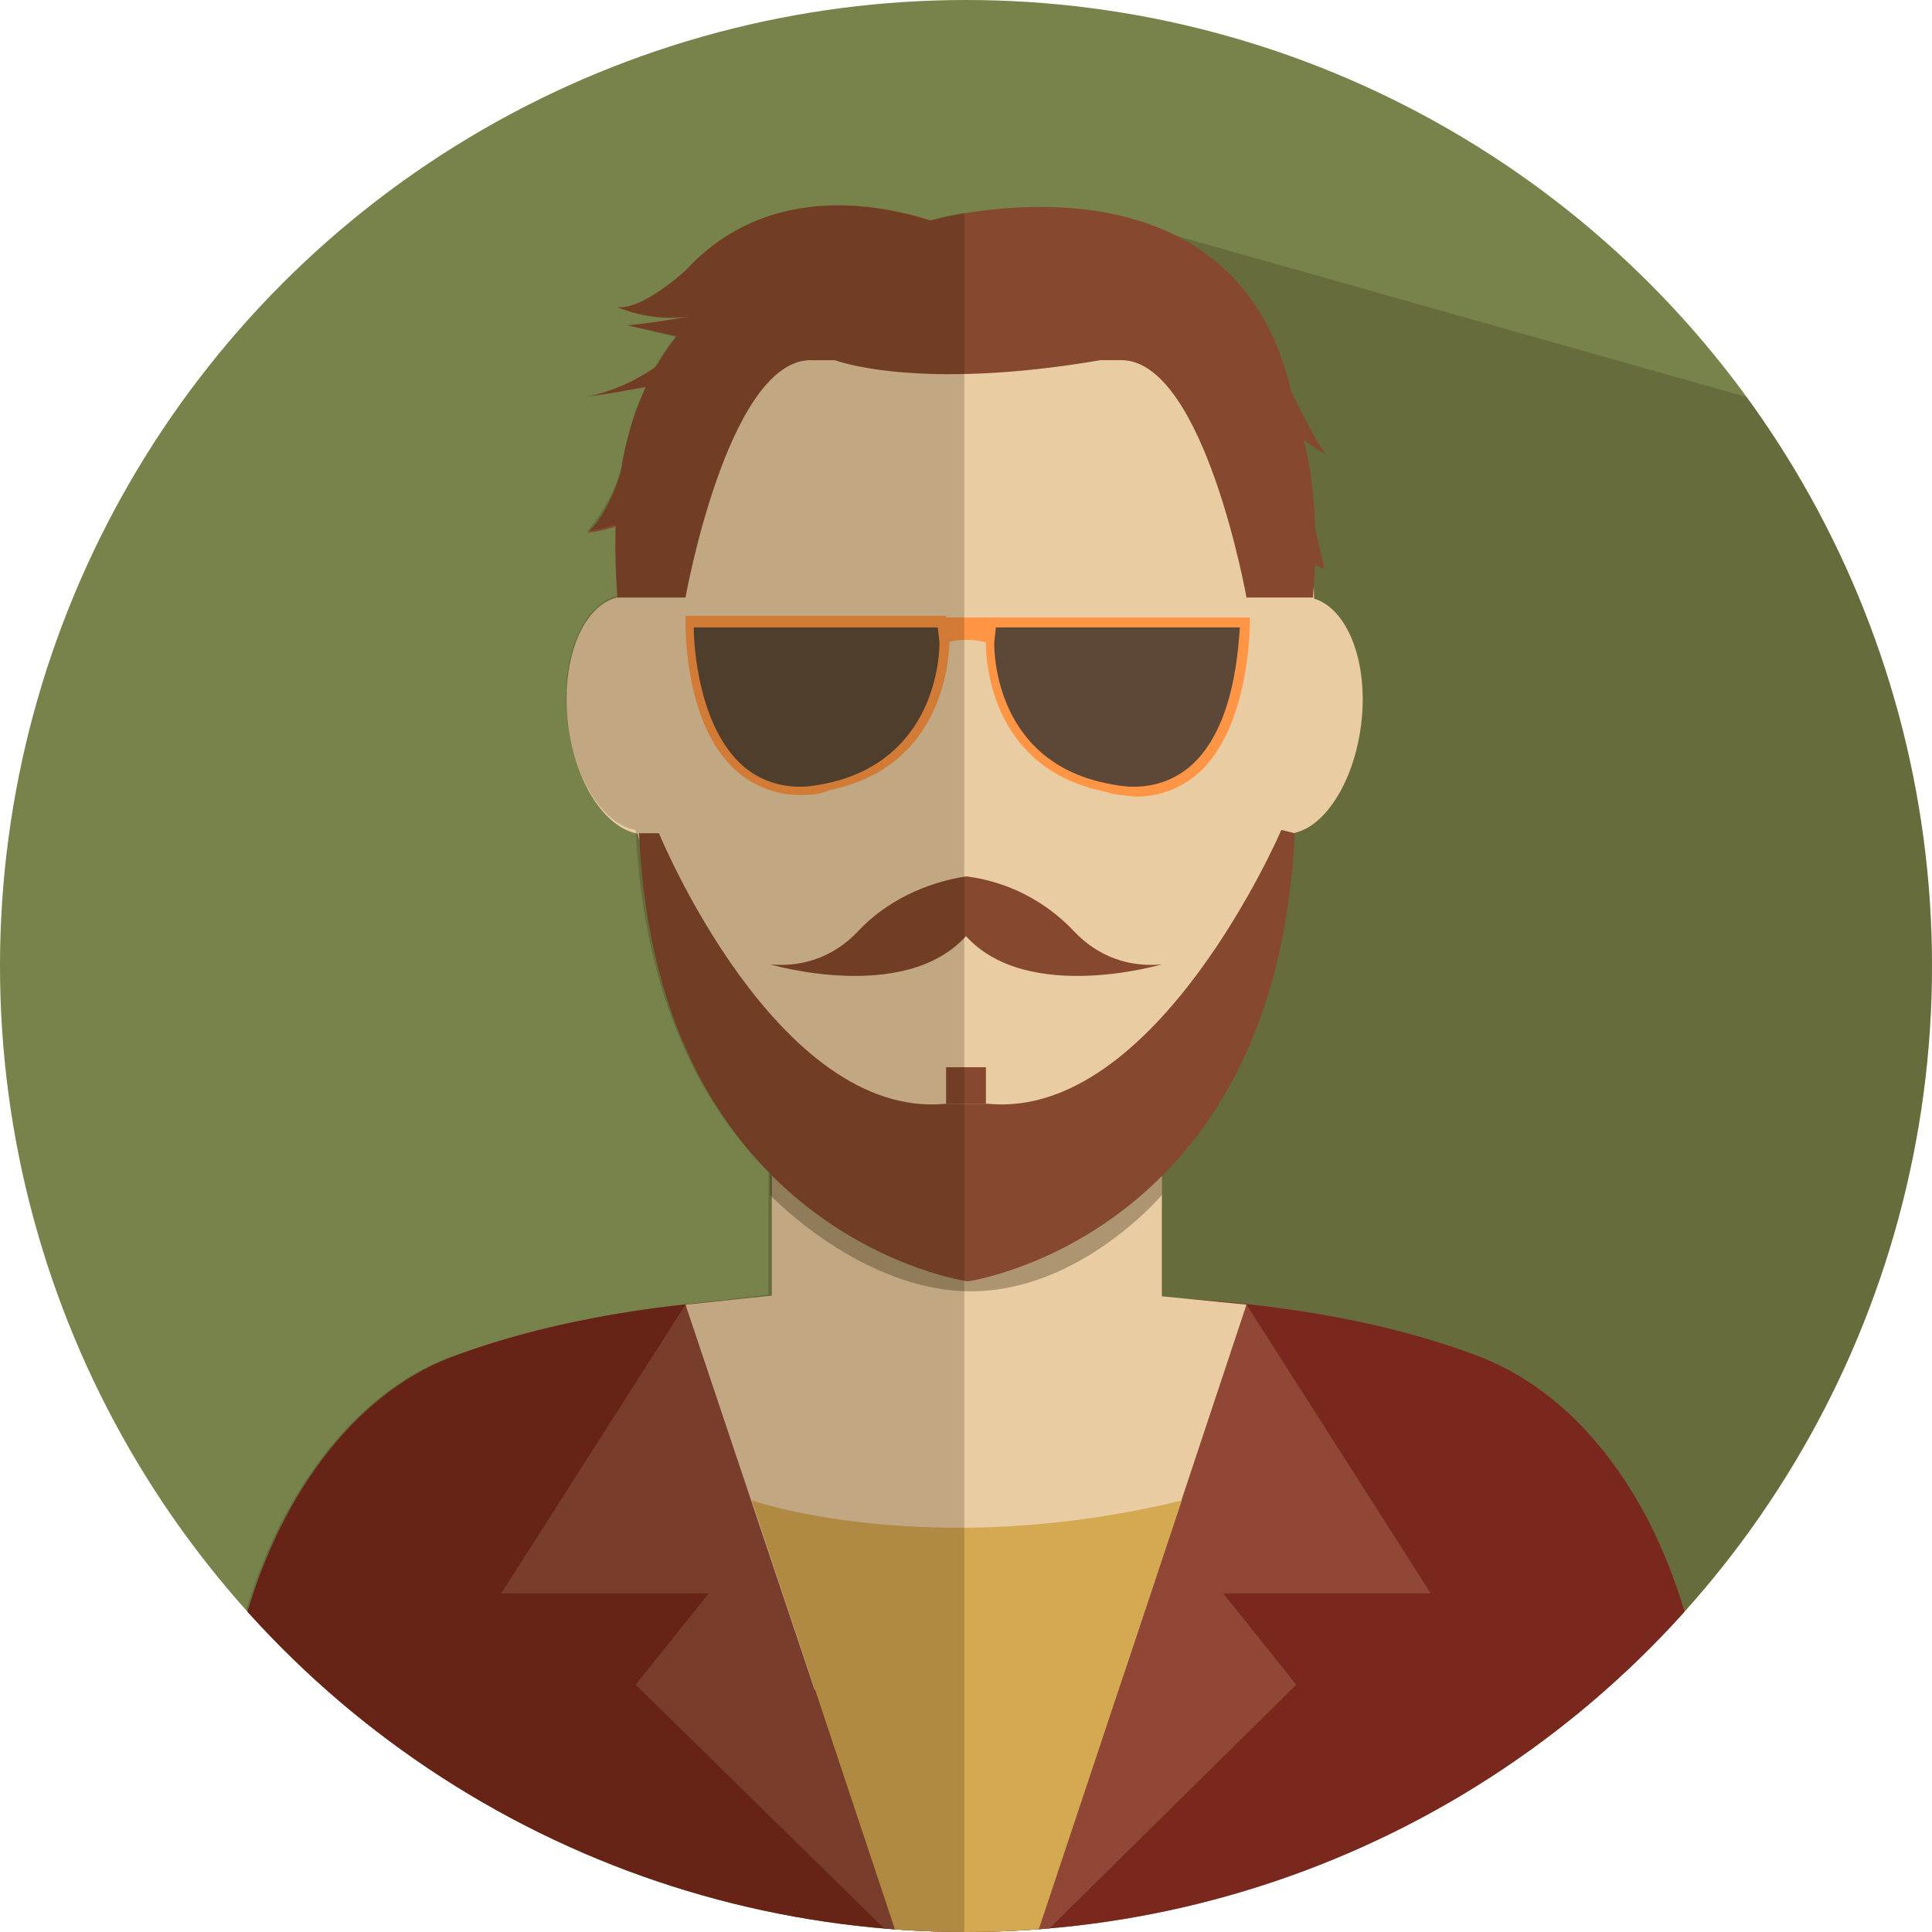 <?xml version="1.0" encoding="utf-8"?>
<!-- Generator: Adobe Illustrator 25.4.1, SVG Export Plug-In . SVG Version: 6.00 Build 0)  -->
<svg xmlns:xlink="http://www.w3.org/1999/xlink"
     version="1.1"
     id="Calque_1"
     xmlns="http://www.w3.org/2000/svg"
     x="0px"
     y="0px"
     viewBox="0 0 116.4 116.4"
     style="enable-background:new 0 0 116.4 116.4;"
     xml:space="preserve">
<style type="text/css">
	.st0{clip-path:url(#SVGID_00000169557602843545387020000001829729698070747296_);}
	.st1{fill:#78824B;}
	.st2{opacity:0.2;fill:#201600;enable-background:new    ;}
	.st3{fill:#EACCA3;}
	.st4{fill:#7A271D;}
	.st5{opacity:0.3;fill:#201600;enable-background:new    ;}
	.st6{fill:#86482E;}
	.st7{fill:#904736;}
	.st8{fill:#D5A852;}
	.st9{fill:#5D4837;}
	.st10{fill:#FF9545;}
</style>
    <g>
	<g id="Calque_2_00000054247813338374235170000013757526764131261598_">
		<g id="Layer_3">
			<g id="Layer_2">
				<g>
					<defs>
						<circle id="SVGID_1_" cx="58.2" cy="58.2" r="58.2"/>
					</defs>
                    <clipPath id="SVGID_00000155134613798230202660000002996372759167753121_">
						<use xlink:href="#SVGID_1_" style="overflow:visible;"/>
					</clipPath>
                    <g style="clip-path:url(#SVGID_00000155134613798230202660000002996372759167753121_);">
						<circle class="st1" cx="58.2" cy="58.2" r="58.2"/>

                        <rect x="70"
                              y="9.2"
                              transform="matrix(0.272 -0.962 0.962 0.272 13.401 163.144)"
                              class="st2"
                              width="89"
                              height="127"/>

                        <ellipse transform="matrix(0.993 -0.116 0.116 0.993 -4.741 4.745)"
                                 class="st3"
                                 cx="38.3"
                                 cy="43.1"
                                 rx="4.1"
                                 ry="7.2"/>
                        <path class="st3"
                              d="M74,42.5c-0.5,3.9,0.9,7.3,3.1,7.7s4.4-2.6,4.9-6.5s-0.9-7.3-3.1-7.7S74.4,38.6,74,42.5z"/>
                        <polygon class="st3"
                                 points="58.2,64.9 46.5,65.2 46.5,78.1 58.2,78.1 70,78.1 70,65.2 						"/>
                        <path class="st3"
                              d="M79.2,40.9c0,14.7-9.4,30-21,30s-21-15.3-21-30s0-26.6,21-26.6S79.2,26.2,79.2,40.9z"/>
                        <path class="st4" d="M101.9,98.6c-2.1-8.4-6.8-14.5-12.6-16.8c-13.3-5.2-31.4-3.5-31.4-3.5l0,0c-2.1-0.2-18.3-1.3-30.8,3.5
							c-5.7,2.2-10.5,8.4-12.6,16.8c-1.5,6-2.1,12.3-1.7,18.5h90.8C104,110.9,103.4,104.7,101.9,98.6z"/>
                        <path class="st3" d="M46.5,78.2c0,0,11.9,8.6,23.5-0.1C70,78.1,55.5,72.8,46.5,78.2z"/>
                        <path class="st5" d="M70,68.6l-11.8,4.9l-11.8-4.9V72c0,0,5.5,5.8,12.1,5.8S70,72,70,72V68.6z"/>
                        <path class="st6" d="M77.2,50c0,0-7.5,17.5-17.7,16.5h-1.3h-0.5H57c-10.2,1-17.3-16.3-17.3-16.3h-1.2
							c1.1,24.4,19.8,27,19.8,27s18.6-2.6,19.7-27L77.2,50z"/>
                        <path class="st6" d="M64.7,56.1c-1.7-1.8-4-3-6.5-3.3c-2.5,0.4-4.8,1.5-6.5,3.3c-1.4,1.5-3.3,2.2-5.3,2c0,0,8.1,2.4,11.8-1.7
							c3.7,4.1,11.8,1.7,11.8,1.7C68,58.3,66.1,57.6,64.7,56.1z"/>
                        <polygon class="st3"
                                 points="41.3,78.6 45.3,102 71.8,100.6 75.1,78.6 70,78.1 49,77.8 						"/>
                        <polygon class="st7"
                                 points="41.3,78.6 54.2,117.1 38.3,101.5 42.7,96 30.2,96 						"/>
                        <polygon class="st7"
                                 points="75.1,78.6 62.3,117.1 78.1,101.5 73.7,96 86.2,96 						"/>
                        <path class="st8" d="M45.3,90.4c0,0,10.7,3.7,25.9,0l-8.9,26.7h-8.1L45.3,90.4z"/>
                        <path class="st6" d="M58.2,14.1c0,0-23.1-3.2-21,21.9l4.1,0c0,0,2.5-14,7.4-14.3c0.7,0,1.2,0,1.6,0l0,0c0,0,4.9,1.9,16,0l0,0
							c0.4,0,0.8,0,1.4,0c4.9,0.3,7.4,14.3,7.4,14.3h4C81.3,10.8,58.2,14.1,58.2,14.1z"/>
                        <path class="st6" d="M58.2,14.1c0,0-10.2-5.1-16.9,2.2c0,0-2.6,2.4-4.1,2.2c0,0,3.6,1.7,6.7-0.4c0,0,0.2,0.8-6.1,1.5l3.6,0.8
							c-1.6,1.8-3.7,3-6,3.5c0,0,8.9-1.2,11.9-3.2S58.2,14.1,58.2,14.1z"/>
                        <path class="st6" d="M38.3,24.8c0,0-0.8,5.4-2.9,7.3c0,0,4.3-0.4,5.4-3.6S38.3,24.8,38.3,24.8z"/>
                        <path class="st6" d="M56,13.3c0,0,19-5.4,22,11.3L56,13.3z"/>
                        <path class="st6" d="M75,17.5c0,0,3.6,8.3,4.9,9.9c0,0-4.6-2.7-6.6-6.1S75,17.5,75,17.5z"/>
                        <path class="st6" d="M79.2,34l0.6,0.3c0,0-1.7-7.3-2.5-10.7s-1.4,7.7-1.4,7.7L79.2,34z"/>
                        <path class="st9" d="M41.5,37.5c0,0-0.1,11.7,8.3,10c7.3-1.5,7-8.8,7-8.8l-0.1-1.2L41.5,37.5z"/>
                        <path class="st10" d="M48.2,47.9L48.2,47.9c-1.5,0-3-0.6-4.1-1.7c-2.9-2.9-2.8-8.5-2.8-8.8v-0.3H57l0.2,1.4
							c0,0.1,0.2,7.6-7.2,9.1C49.3,47.9,48.8,47.9,48.2,47.9z M41.8,37.8c0,1.2,0.3,5.7,2.7,8.1c1,1,2.3,1.5,3.7,1.5l0,0
							c0.5,0,1.1-0.1,1.6-0.2c7-1.5,6.8-8.5,6.8-8.5l-0.1-0.9L41.8,37.8z"/>
                        <path class="st9" d="M74.9,37.5c0,0,0.1,11.7-8.3,10c-7.3-1.5-7-8.8-7-8.8l0.1-1.2L74.9,37.5z"/>
                        <path class="st10" d="M66.6,47.7c-7.5-1.5-7.2-9-7.2-9.1l0.2-1.4h15.7v0.3c0,0.2,0,5.9-2.8,8.8c-1.1,1.1-2.5,1.7-4.1,1.7l0,0
							C67.7,47.9,67.1,47.9,66.6,47.7z M60,37.8l-0.1,0.9c0,0.1-0.2,7.1,6.8,8.5c0.5,0.1,1,0.2,1.6,0.2l0,0c1.4,0,2.7-0.5,3.7-1.5
							c2.4-2.4,2.6-6.9,2.7-8.1L60,37.8z"/>
                        <path class="st10" d="M57.1,38.7c0.7-0.2,1.5-0.2,2.3,0l0.5-1.5h-3.2L57.1,38.7z"/>
                        <rect x="57" y="64.3" class="st6" width="2.4" height="2.2"/>
                        <path class="st2" d="M58.2,12.8c-0.7,0.1-1.5,0.3-2.2,0.5c-3.4-1.1-9.9-2.2-14.7,3c0,0-2.6,2.4-4.1,2.2
							c1.5,0.6,3.1,0.8,4.6,0.5l0,0c-1.3,0.3-2.7,0.5-4,0.6l2.9,0.7c-0.5,0.6-0.9,1.2-1.3,1.9c-1.2,0.8-2.6,1.4-4,1.7
							c0,0,1.5-0.2,3.5-0.6c-0.2,0.5-0.4,0.9-0.6,1.4l0,0c-0.4,1.2-0.7,2.4-0.9,3.6c-0.4,1.4-1.1,2.6-2,3.7c0.6-0.1,1.1-0.2,1.7-0.4
							c0,1.4,0,2.9,0.1,4.3l0,0c-2.1,0.5-3.5,3.8-3,7.6c0.4,3.5,2.2,6.2,4.1,6.5l0,0l0,0c0.5,10.2,4,16.6,8,20.6V78l-5.1,0.6l0,0
							c-4.9,0.5-9.6,1.6-14.2,3.2c-5.7,2.2-10.5,8.4-12.6,16.8c-1.5,6.1-2.1,12.3-1.7,18.5h45.4V12.8z"/>
					</g>
				</g>
			</g>
		</g>
	</g>
</g>
</svg>
